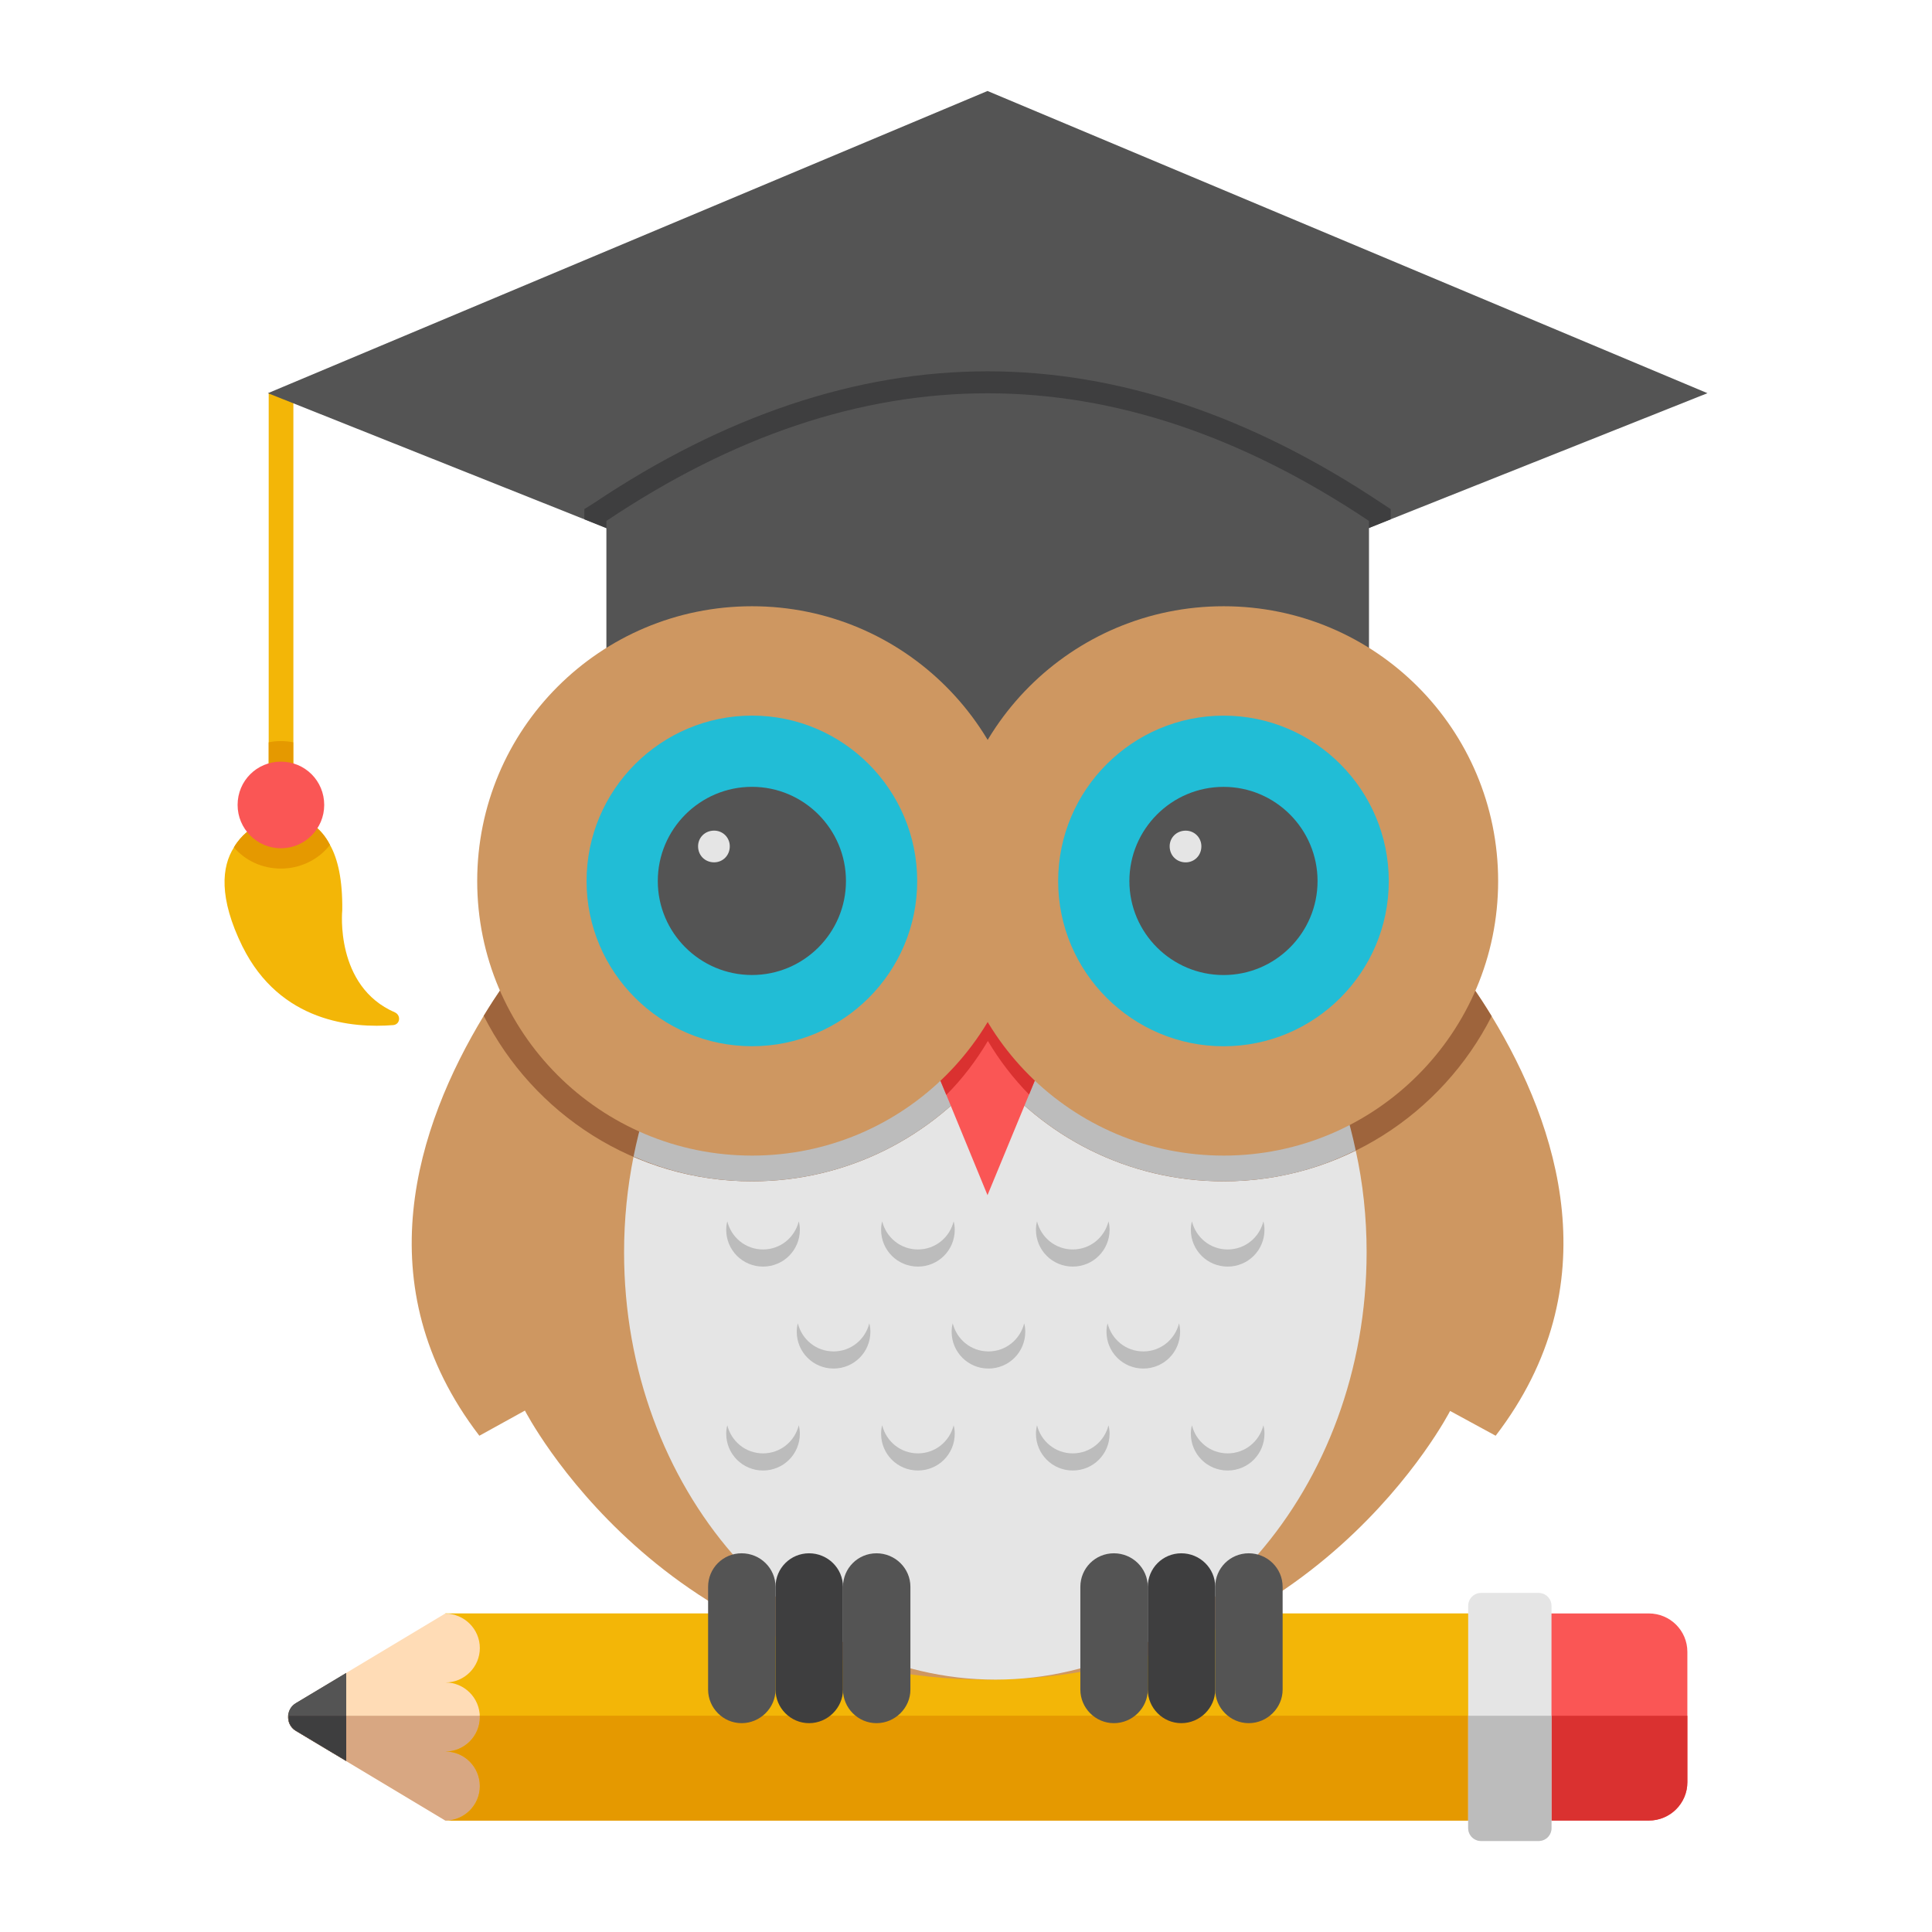 <svg id="Layer_1" enable-background="new 0 0 53 53" viewBox="0 0 53 53" xmlns="http://www.w3.org/2000/svg"><g><g><g><path d="m7.371 10.79h.677v11.294h-.677z" fill="#f3b607"/></g><path d="m6.654 25.969c1.031 2.074 3.015 2.242 4.136 2.152.191-.022.213-.269.045-.348-1.659-.717-1.446-2.802-1.446-2.802.011-.841-.123-1.412-.336-1.793-.516-.998-1.48-.751-1.48-.751s-.762.146-1.155.818c-.336.527-.426 1.379.235 2.724z" fill="#f3b607"/><path d="m7.371 22.079h.672v-1.715c-.101-.022-.224-.034-.336-.034s-.235.011-.336.034v1.715z" fill="#e59900"/><path d="m6.418 23.245c.303.359.773.583 1.289.583.549 0 1.042-.258 1.345-.65-.516-.998-1.48-.751-1.48-.751s-.762.146-1.155.818z" fill="#e59900"/><path d="m6.518 22.082c0 .65.527 1.188 1.188 1.188.661 0 1.188-.538 1.188-1.188 0-.661-.527-1.188-1.188-1.188-.661 0-1.188.527-1.188 1.188z" fill="#fa5655"/></g><g><g><g><g><g><path d="m12.219 49.943-4.103-2.462c-.287-.171-.287-.588 0-.759l4.103-2.462 1.593.239.937 1.969.656 1.709-1.593 1.675z" fill="#ffdcb6"/><path d="m9.496 45.894-1.38.828c-.287.171-.287.588 0 .759l1.38.828z" fill="#545454"/><path d="m9.498 48.309-1.381-.827c-.082-.048-.137-.116-.171-.191-.034-.068-.048-.15-.034-.226.007-.137.075-.267.205-.342l1.381-.827z" fill="#545454"/><path d="m13.812 49.854 1.593-1.675-.427-1.111h-7.069c-.012.158.052.321.207.414l4.103 2.462z" fill="#d8a782"/><path d="m9.498 48.309-1.381-.827c-.082-.048-.137-.116-.171-.191-.027-.068-.041-.144-.034-.226h1.586z" fill="#3e3e3f"/><path d="m41.056 49.943h-28.837c.52 0 .944-.424.944-.944 0-.527-.424-.95-.944-.95.52 0 .944-.424.944-.944 0-.527-.424-.95-.944-.95.52 0 .944-.424.944-.944 0-.52-.424-.944-.944-.944v-.007h28.837v5.682z" fill="#f3b607"/><path d="m45.229 49.943h-4.153v-5.682h4.153c.588 0 1.06.472 1.06 1.053v3.576c0 .581-.472 1.053-1.06 1.053z" fill="#fa5655"/><path d="m41.056 47.067h-27.897c.001.013.004.025.004.038 0 .52-.424.944-.944.944.52 0 .944.424.944.95 0 .52-.424.944-.944.944h28.837v-2.875z" fill="#e59900"/><path d="m46.289 48.89v-1.822h-5.213v2.875h4.153c.588 0 1.06-.472 1.06-1.053z" fill="#da3130"/><path d="m42.206 50.503h-1.574c-.198 0-.356-.157-.356-.356v-6.093c0-.198.157-.356.356-.356h1.574c.198 0 .356.157.356.356v6.093c0 .198-.157.356-.356.356z" fill="#e5e5e5"/><path d="m42.561 50.148v-3.08h-2.285v3.08c0 .198.157.356.356.356h1.574c.198 0 .356-.157.356-.356z" fill="#bcbcbc"/></g></g></g></g><g><path d="m46.84 10.786-8.69 3.46-11.06 4.41-11.06-4.41-8.68-3.46 19.74-8.29z" fill="#545454"/><path d="m38.15 13.966v.28l-11.06 4.41-11.06-4.41v-.28l.27-.17c3.57-2.39 7.2-3.61 10.79-3.61 3.59 0 7.22 1.22 10.8 3.61z" fill="#3e3e3f"/><path d="m37.555 14.291v9.81h-20.92v-9.81c6.969-4.672 13.943-4.666 20.92 0z" fill="#545454"/><path d="m41.03 39.386-1.25-.68s-3.77 7.37-12.69 7.37c-8.91 0-12.69-7.38-12.69-7.38l-1.25.69c-3.16-4.12-1.71-8.5.12-11.52 1.39-2.28 3.01-3.77 3.01-3.77l10.81.06 10.82-.06s1.62 1.5 3.01 3.78c1.83 3.01 3.27 7.39.11 11.51z" fill="#ce9761"/><path d="m37.49 34.356c0 6.47-4.56 11.72-10.18 11.72-5.63 0-10.19-5.25-10.19-11.72 0-.9.09-1.78.26-2.63.65-3.26 2.48-6 4.95-7.6 1.47-.95 3.17-1.49 4.98-1.49s3.5.54 4.97 1.49c2.43 1.57 4.24 4.24 4.91 7.43.2.9.3 1.84.3 2.8z" fill="#e5e5e5"/><g><g><path d="m21.275 43.531v2.82c0 .5-.42.92-.93.92s-.92-.42-.92-.92v-2.82c0-.51.41-.92.92-.92s.93.41.93.92z" fill="#545454"/><path d="m23.125 43.531v2.82c0 .5-.42.92-.93.92s-.92-.42-.92-.92v-2.82c0-.51.41-.92.92-.92s.93.41.93.92z" fill="#3e3e3f"/><path d="m24.975 43.531v2.82c0 .5-.42.92-.93.92s-.92-.42-.92-.92v-2.82c0-.51.41-.92.92-.92s.93.41.93.92z" fill="#545454"/></g><g><path d="m31.487 43.531v2.82c0 .5-.42.92-.93.92s-.92-.42-.92-.92v-2.82c0-.51.41-.92.92-.92s.93.41.93.92z" fill="#545454"/><path d="m33.337 43.531v2.82c0 .5-.42.92-.93.92s-.92-.42-.92-.92v-2.82c0-.51.41-.92.92-.92s.93.41.93.92z" fill="#3e3e3f"/><path d="m35.186 43.531v2.82c0 .5-.42.92-.93.92s-.92-.42-.92-.92v-2.82c0-.51.41-.92.92-.92s.93.41.93.92z" fill="#545454"/></g></g><g><path d="m40.92 27.877c-1.36 2.68-4.14 4.53-7.35 4.53-2.63 0-4.97-1.23-6.47-3.15-1.51 1.92-3.85 3.15-6.47 3.15-3.21 0-6-1.85-7.36-4.54 1.39-2.28 3.01-3.77 3.01-3.77l10.81.06 10.82-.06c-0-0 1.62 1.5 3.01 3.78z" fill="#9e643c"/></g><path d="m37.19 31.556c-1.09.55-2.32.85-3.62.85-2.63 0-4.97-1.23-6.47-3.15-1.51 1.92-3.85 3.15-6.47 3.15-1.15 0-2.25-.24-3.25-.68.65-3.26 2.48-6 4.95-7.6l4.76.03 5.19-.03c2.43 1.57 4.24 4.24 4.91 7.43z" fill="#bcbcbc"/><path d="m29.24 27.576-1.01 2.45-1.14 2.76-1.13-2.75-1.02-2.46z" fill="#fa5655"/><path d="m29.24 27.576-1.01 2.45c-.43-.44-.81-.93-1.13-1.47-.32.54-.7 1.04-1.14 1.48l-1.02-2.46z" fill="#da3130"/><path d="m28.161 24.171c0 4.16-3.37 7.53-7.53 7.53-4.17 0-7.54-3.37-7.54-7.53 0-4.17 3.37-7.54 7.54-7.54 4.16 0 7.53 3.37 7.53 7.54z" fill="#ce9761"/><path d="m41.098 24.171c0 4.16-3.37 7.53-7.53 7.53-4.17 0-7.54-3.37-7.54-7.53 0-4.17 3.37-7.54 7.54-7.54 4.16 0 7.53 3.37 7.53 7.54z" fill="#ce9761"/><g><path d="m20.631 28.701c-2.503 0-4.54-2.032-4.54-4.53 0-2.503 2.037-4.54 4.54-4.54 2.498 0 4.53 2.037 4.53 4.54 0 2.498-2.032 4.53-4.53 4.53z" fill="#21bdd6"/><path d="m20.629 26.747c-1.425 0-2.584-1.157-2.584-2.578 0-1.424 1.159-2.584 2.584-2.584 1.421 0 2.578 1.159 2.578 2.584 0 1.422-1.157 2.578-2.578 2.578z" fill="#545454"/><path d="m20.02 23.216c0 .25-.19.44-.43.44-.25 0-.44-.19-.44-.44 0-.24.19-.43.44-.43.24 0 .43.19.43.43z" fill="#e5e5e5"/></g><g><path d="m33.568 28.702c-2.503 0-4.54-2.032-4.54-4.53 0-2.503 2.037-4.54 4.54-4.54 2.498 0 4.53 2.037 4.53 4.54 0 2.498-2.032 4.53-4.53 4.53z" fill="#21bdd6"/><path d="m33.566 26.748c-1.425 0-2.584-1.157-2.584-2.578 0-1.424 1.159-2.584 2.584-2.584 1.421 0 2.578 1.159 2.578 2.584 0 1.422-1.157 2.578-2.578 2.578z" fill="#545454"/><path d="m32.957 23.217c0 .25-.19.44-.43.44-.25 0-.44-.19-.44-.44 0-.24.19-.43.44-.43.24 0 .43.19.43.43z" fill="#e5e5e5"/></g><g fill="#bcbcbc"><g><path d="m21.942 33.736c0 .56-.45 1.01-1.01 1.01s-1.01-.45-1.01-1.01c0-.08.01-.16.03-.23.11.44.5.77.98.77s.87-.33.98-.77c.02.07.03.15.03.23z"/><path d="m26.191 33.736c0 .56-.45 1.01-1.01 1.01s-1.01-.45-1.01-1.01c0-.08.01-.16.03-.23.11.44.5.77.98.77s.87-.33.98-.77c.02.07.03.15.03.23z"/><path d="m30.439 33.736c0 .56-.45 1.01-1.01 1.01s-1.01-.45-1.01-1.01c0-.08.01-.16.03-.23.11.44.5.77.98.77s.87-.33.98-.77c.02.07.03.15.03.23z"/><path d="m34.688 33.736c0 .56-.45 1.01-1.01 1.01s-1.01-.45-1.01-1.01c0-.08.01-.16.03-.23.11.44.5.77.98.77s.87-.33.98-.77c.02.07.03.15.03.23z"/></g><g><path d="m21.942 39.33c0 .56-.45 1.01-1.01 1.01s-1.01-.45-1.01-1.01c0-.08.01-.16.03-.23.11.44.5.77.98.77s.87-.33.98-.77c.02.07.03.15.03.23z"/><path d="m26.191 39.33c0 .56-.45 1.01-1.01 1.01s-1.01-.45-1.01-1.01c0-.08.01-.16.03-.23.11.44.5.77.98.77s.87-.33.98-.77c.02.07.03.15.03.23z"/><path d="m30.439 39.33c0 .56-.45 1.01-1.01 1.01s-1.01-.45-1.01-1.01c0-.08.01-.16.03-.23.11.44.5.77.98.77s.87-.33.98-.77c.02.07.03.15.03.23z"/><path d="m34.688 39.33c0 .56-.45 1.01-1.01 1.01s-1.01-.45-1.01-1.01c0-.08.01-.16.03-.23.11.44.5.77.98.77s.87-.33.98-.77c.02.07.03.15.03.23z"/></g><g><path d="m23.877 36.533c0 .56-.45 1.01-1.01 1.01s-1.01-.45-1.01-1.01c0-.08.01-.16.03-.23.11.44.5.77.98.77s.87-.33.98-.77c.02.07.03.15.03.23z"/><path d="m28.126 36.533c0 .56-.45 1.01-1.01 1.01s-1.01-.45-1.01-1.01c0-.08.01-.16.03-.23.11.44.5.77.98.77s.87-.33.98-.77c.02.07.03.15.03.23z"/><path d="m32.374 36.533c0 .56-.45 1.01-1.01 1.01s-1.01-.45-1.01-1.01c0-.08.01-.16.03-.23.11.44.5.77.98.77s.87-.33.98-.77c.02.07.03.15.03.23z"/></g></g></g></g></g></svg>